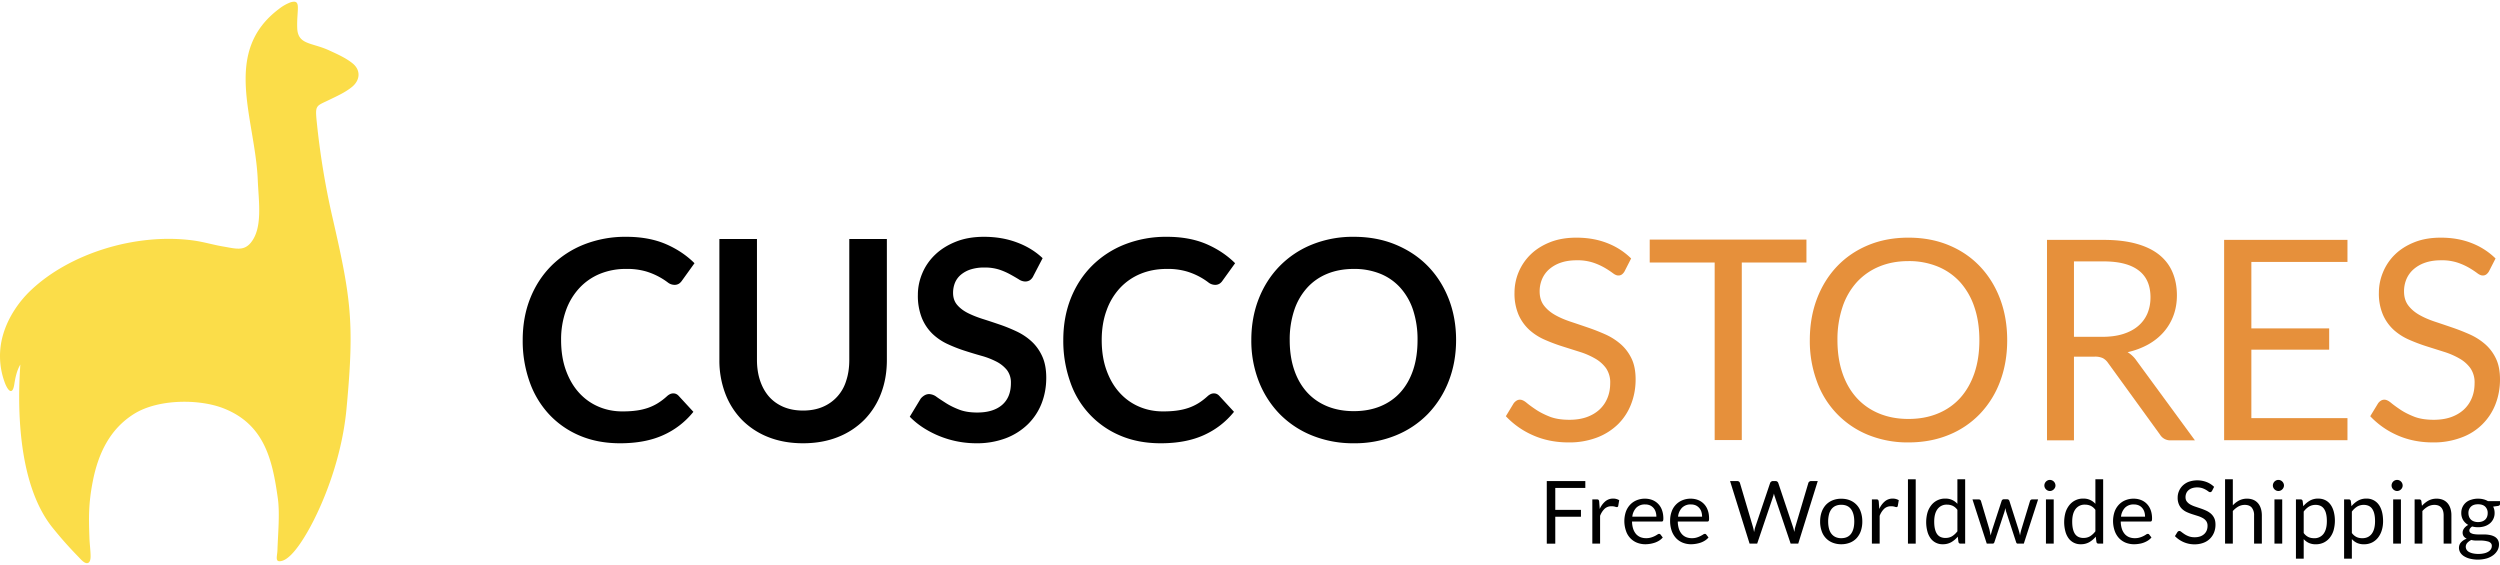 <svg xmlns="http://www.w3.org/2000/svg" xml:space="preserve" width="239" height="54" style="shape-rendering:geometricPrecision;text-rendering:geometricPrecision;image-rendering:optimizeQuality;fill-rule:evenodd;clip-rule:evenodd" viewBox="0 0 85.292 19.155"><defs><style>.fil1,.fil2{fill:#000;fill-rule:nonzero}.fil2{fill:#e6903b}</style></defs><g id="Capa_x0020_1"><g id="_1718400328352"><path d="M1.798 17.951c.301.372.531.631.869.98.085.084.23.272.345.213.062-.032.079-.126.079-.226-.001-.189-.033-.421-.04-.622-.023-.67-.037-1.166.115-1.936.185-.94.576-1.775 1.404-2.295.826-.519 2.235-.517 3.064-.189 1.387.549 1.661 1.746 1.845 3.072.072.521.004 1.208-.014 1.77-.007.21-.103.43.158.358.398-.111.876-.979 1.08-1.383.522-1.035.988-2.411 1.118-3.801.278-2.962.156-3.774-.493-6.597a26.656 26.656 0 0 1-.52-3.181c-.061-.592-.03-.545.406-.756.3-.146.557-.259.792-.448.276-.222.318-.568.022-.807-.222-.18-.505-.307-.799-.442-.6-.276-1.069-.184-1.089-.766-.021-.633.156-.989-.229-.873a1.491 1.491 0 0 0-.39.222c-1.963 1.473-.816 3.718-.727 5.838.031.745.175 1.631-.234 2.136-.243.3-.517.207-.953.133-.341-.058-.654-.156-1.012-.205-1.969-.265-4.234.448-5.555 1.712-.37.353-.76.886-.94 1.52a2.59 2.59 0 0 0 .046 1.569c.097.29.276.532.342.105.036-.229.085-.471.206-.672-.085 1.202-.149 4.02 1.104 5.571z" style="fill:#fbdd49"/><path class="fil1" d="M22.97 13.363c.07 0 .13.027.181.081l.505.548a2.752 2.752 0 0 1-1.031.796c-.408.185-.899.277-1.471.277-.511 0-.97-.088-1.379-.262a3.039 3.039 0 0 1-1.046-.73 3.173 3.173 0 0 1-.664-1.115 4.163 4.163 0 0 1-.232-1.415c0-.518.085-.993.257-1.424.171-.43.413-.8.724-1.112a3.291 3.291 0 0 1 1.119-.727 3.839 3.839 0 0 1 1.436-.259c.511 0 .959.083 1.342.246.383.165.71.383.983.655l-.428.595a.384.384 0 0 1-.097.1.28.28 0 0 1-.166.043.377.377 0 0 1-.224-.085 2.358 2.358 0 0 0-.735-.372 2.306 2.306 0 0 0-.685-.086 2.32 2.32 0 0 0-.893.168 1.988 1.988 0 0 0-.7.485 2.206 2.206 0 0 0-.458.764 2.939 2.939 0 0 0-.165 1.01c0 .388.056.733.165 1.034.11.302.258.555.445.761.188.207.408.366.663.475.254.11.527.164.819.164.175 0 .334-.009.475-.029a2.02 2.02 0 0 0 .391-.09c.119-.041.232-.094.338-.159a2.11 2.11 0 0 0 .317-.241.436.436 0 0 1 .1-.069.259.259 0 0 1 .114-.027z"/><path id="_1" class="fil1" d="M27.397 13.949c.248 0 .471-.041.666-.123a1.4 1.4 0 0 0 .805-.89c.072-.213.107-.451.107-.715V8.097h1.282v4.127c0 .41-.065.788-.197 1.136a2.588 2.588 0 0 1-.57.901 2.624 2.624 0 0 1-.901.591c-.353.141-.75.213-1.192.213-.441 0-.838-.072-1.191-.213a2.593 2.593 0 0 1-.898-.591 2.595 2.595 0 0 1-.567-.901 3.175 3.175 0 0 1-.198-1.136V8.097h1.282v4.119c0 .264.036.502.108.715.071.211.173.394.306.545.134.151.299.267.494.35.196.082.417.123.664.123z"/><path id="_2" class="fil1" d="M35.256 9.355a.357.357 0 0 1-.121.148.303.303 0 0 1-.165.043.413.413 0 0 1-.214-.075 7.054 7.054 0 0 0-.282-.163 2.239 2.239 0 0 0-.378-.166 1.602 1.602 0 0 0-.513-.073 1.5 1.5 0 0 0-.464.064.99.99 0 0 0-.333.179.72.72 0 0 0-.204.274.91.91 0 0 0-.066.351c0 .16.046.295.136.403.091.108.21.2.359.277.15.076.32.144.51.205.191.06.386.125.585.193.198.067.392.147.583.237.191.091.361.205.51.343.149.138.27.308.36.507.091.2.136.443.136.729 0 .311-.053.602-.159.874a2.032 2.032 0 0 1-.467.71 2.2 2.2 0 0 1-.752.477 2.783 2.783 0 0 1-1.015.173 3.343 3.343 0 0 1-1.808-.534 2.698 2.698 0 0 1-.456-.372l.372-.615a.484.484 0 0 1 .127-.111.31.31 0 0 1 .164-.046.45.45 0 0 1 .257.099c.092.065.202.136.327.216.126.079.274.152.444.217.17.065.373.097.611.097.366 0 .648-.087.849-.26.2-.174.3-.421.3-.745a.7.7 0 0 0-.135-.444 1.118 1.118 0 0 0-.361-.289 2.658 2.658 0 0 0-.51-.197 16.29 16.29 0 0 1-.581-.176 5.126 5.126 0 0 1-.582-.229 1.905 1.905 0 0 1-.51-.348 1.591 1.591 0 0 1-.359-.537 2.046 2.046 0 0 1-.136-.792c0-.251.051-.496.151-.734.1-.239.246-.45.438-.634s.428-.332.707-.443c.28-.112.599-.167.958-.167.407 0 .782.063 1.125.192.343.127.635.307.877.537l-.315.605z"/><path id="_3" class="fil1" d="M41.413 13.363c.07 0 .131.027.182.081l.505.548c-.28.347-.623.612-1.031.796-.409.185-.899.277-1.471.277-.512 0-.971-.088-1.379-.262a3.043 3.043 0 0 1-1.711-1.845 4.188 4.188 0 0 1-.232-1.415c0-.518.086-.993.257-1.424.172-.43.413-.8.725-1.112a3.277 3.277 0 0 1 1.118-.727 3.843 3.843 0 0 1 1.436-.259c.512 0 .96.083 1.343.246.382.165.71.383.983.655l-.429.595a.355.355 0 0 1-.097.1.276.276 0 0 1-.165.043.374.374 0 0 1-.224-.085 2.303 2.303 0 0 0-.736-.372 2.299 2.299 0 0 0-.684-.086c-.324 0-.622.056-.893.168a1.992 1.992 0 0 0-.701.485 2.204 2.204 0 0 0-.457.764c-.11.299-.165.637-.165 1.01 0 .388.055.733.165 1.034.109.302.257.555.445.761.187.207.408.366.662.475.254.11.527.164.82.164.174 0 .333-.009.475-.029.141-.019.271-.049.39-.09a1.72 1.72 0 0 0 .339-.159c.106-.065.211-.146.316-.241a.46.46 0 0 1 .1-.069.259.259 0 0 1 .114-.027z"/><path id="_4" class="fil1" d="M49.677 11.543c0 .505-.084.972-.252 1.402a3.34 3.34 0 0 1-.71 1.119 3.215 3.215 0 0 1-1.101.735 3.702 3.702 0 0 1-1.425.266 3.72 3.72 0 0 1-1.427-.266 3.246 3.246 0 0 1-1.106-.735 3.332 3.332 0 0 1-.713-1.119 3.818 3.818 0 0 1-.252-1.402c0-.505.084-.974.252-1.405.169-.43.407-.802.713-1.116a3.236 3.236 0 0 1 1.106-.737 3.72 3.72 0 0 1 1.427-.264c.521 0 .996.089 1.425.267.429.178.796.422 1.101.735.305.313.541.685.71 1.115.168.431.252.9.252 1.405zm-1.315.001a3.2 3.2 0 0 0-.149-1.015 2.144 2.144 0 0 0-.433-.764 1.85 1.85 0 0 0-.683-.481 2.358 2.358 0 0 0-.908-.167c-.337 0-.641.056-.911.167-.27.111-.498.272-.687.481a2.136 2.136 0 0 0-.437.764 3.141 3.141 0 0 0-.153 1.015c0 .378.051.718.153 1.017.101.3.248.554.437.763.189.208.417.367.687.478.27.111.574.167.911.167.336 0 .64-.056.908-.167.269-.111.496-.27.683-.478.188-.209.332-.463.433-.763.1-.299.149-.639.149-1.017z"/><path class="fil2" d="M55.425 9.198a.336.336 0 0 1-.09.106.2.2 0 0 1-.124.037c-.054 0-.116-.027-.187-.081a3 3 0 0 0-.272-.179 2.165 2.165 0 0 0-.396-.178 1.703 1.703 0 0 0-.56-.081c-.207 0-.39.027-.548.082a1.182 1.182 0 0 0-.398.227.938.938 0 0 0-.241.336 1.065 1.065 0 0 0-.081.417c0 .191.048.348.141.474.094.125.218.233.372.322s.329.165.524.231c.196.065.396.133.601.203.205.07.405.148.6.235.196.087.37.199.524.332.154.134.278.297.372.491.094.194.14.432.14.715 0 .298-.051.578-.153.84a1.939 1.939 0 0 1-.444.685 2.088 2.088 0 0 1-.72.457 2.653 2.653 0 0 1-.971.167c-.441 0-.843-.081-1.207-.241a2.818 2.818 0 0 1-.932-.653l.266-.439a.361.361 0 0 1 .094-.089.215.215 0 0 1 .121-.036c.067 0 .143.036.229.108.085.071.193.149.322.235s.285.165.467.237c.183.071.405.106.669.106.219 0 .415-.03.586-.09.172-.061.318-.147.437-.256.119-.11.21-.24.273-.393.064-.152.096-.322.096-.51a.856.856 0 0 0-.14-.508 1.172 1.172 0 0 0-.37-.33 2.598 2.598 0 0 0-.521-.228l-.601-.19a5.916 5.916 0 0 1-.6-.226 1.95 1.95 0 0 1-.523-.333 1.549 1.549 0 0 1-.369-.513 1.835 1.835 0 0 1-.141-.76 1.82 1.82 0 0 1 .548-1.301c.178-.174.399-.314.661-.419.262-.105.562-.157.902-.157.382 0 .729.06 1.044.182.315.121.589.297.824.528l-.224.438z"/><path id="_1_0" class="fil2" d="M61.63 8.116v.782h-2.206v6.057h-.925V8.898h-2.216v-.782z"/><path id="_2_1" class="fil2" d="M68.479 11.548c0 .511-.081.981-.243 1.41a3.213 3.213 0 0 1-.687 1.104 3.06 3.06 0 0 1-1.064.718c-.415.17-.874.256-1.376.256a3.57 3.57 0 0 1-1.372-.256 3.083 3.083 0 0 1-1.749-1.822 3.96 3.96 0 0 1-.243-1.41c0-.512.081-.982.243-1.411.162-.427.391-.796.686-1.107.296-.31.65-.552 1.063-.723.413-.172.87-.257 1.372-.257.502 0 .961.085 1.376.257.415.171.769.413 1.064.723.296.311.525.68.687 1.107.162.429.243.899.243 1.411zm-.949 0c0-.42-.057-.798-.171-1.131a2.416 2.416 0 0 0-.486-.849 2.118 2.118 0 0 0-.763-.532 2.584 2.584 0 0 0-1.001-.186c-.365 0-.697.062-.996.186a2.148 2.148 0 0 0-.764.532 2.377 2.377 0 0 0-.489.849 3.485 3.485 0 0 0-.172 1.131c0 .419.058.795.172 1.129.114.332.278.613.489.845.212.23.466.407.764.529.299.123.631.184.996.184.369 0 .703-.061 1.001-.184.299-.122.553-.299.763-.529.209-.232.371-.513.486-.845.114-.334.171-.71.171-1.129z"/><path id="_3_2" class="fil2" d="M70.757 12.11v2.855h-.92V8.126h1.93c.432 0 .805.044 1.12.132.315.087.575.213.78.378.205.165.356.365.454.599.099.235.148.495.148.784 0 .243-.038.469-.114.679a1.804 1.804 0 0 1-.331.565c-.144.167-.321.31-.529.428a2.634 2.634 0 0 1-.708.266.986.986 0 0 1 .305.291l1.992 2.717h-.82a.407.407 0 0 1-.372-.196l-1.772-2.445a.507.507 0 0 0-.177-.163.624.624 0 0 0-.286-.051h-.7zm0-.677h.967c.27 0 .508-.032.713-.097.205-.065.377-.157.515-.276.138-.119.242-.261.312-.426.069-.165.104-.348.104-.546 0-.407-.133-.714-.402-.918-.268-.207-.668-.31-1.199-.31h-1.01v2.573z"/><path id="_4_3" class="fil2" d="M80.088 8.126v.753h-3.279v2.268h2.655v.725h-2.655v2.335h3.279v.753H75.88V8.126z"/><path id="_5" class="fil2" d="M84.916 9.198a.351.351 0 0 1-.091.106.2.2 0 0 1-.124.037c-.054 0-.116-.027-.187-.081a3 3 0 0 0-.272-.179 2.135 2.135 0 0 0-.396-.178 1.703 1.703 0 0 0-.56-.081c-.207 0-.389.027-.548.082a1.168 1.168 0 0 0-.397.227.93.93 0 0 0-.242.336 1.065 1.065 0 0 0-.081.417c0 .191.048.348.141.474.094.125.218.233.372.322s.329.165.524.231c.196.065.396.133.601.203.205.07.405.148.6.235.196.087.37.199.525.332.154.134.278.297.371.491.094.194.14.432.14.715 0 .298-.051.578-.152.84a1.955 1.955 0 0 1-1.165 1.142 2.651 2.651 0 0 1-.97.167c-.442 0-.844-.081-1.208-.241a2.818 2.818 0 0 1-.932-.653l.267-.439a.342.342 0 0 1 .093-.089.217.217 0 0 1 .121-.036c.067 0 .143.036.229.108.086.071.194.149.322.235.129.086.285.165.467.237.183.071.405.106.669.106.219 0 .415-.03.586-.09.172-.061.318-.147.437-.256.119-.11.21-.24.273-.393.064-.152.096-.322.096-.51a.856.856 0 0 0-.14-.508 1.172 1.172 0 0 0-.37-.33 2.598 2.598 0 0 0-.521-.228l-.601-.19a5.916 5.916 0 0 1-.6-.226 1.95 1.95 0 0 1-.523-.333 1.533 1.533 0 0 1-.368-.513 1.818 1.818 0 0 1-.142-.76c0-.241.048-.475.142-.7a1.79 1.79 0 0 1 .406-.601c.178-.174.399-.314.661-.419.262-.105.562-.157.902-.157.382 0 .73.06 1.044.182.315.121.589.297.825.528l-.224.438z"/></g><path class="fil1" d="M54.086 16.354v.235h-1.025v.747h.876v.236h-.876v.918h-.29v-2.136z"/><path id="_1_4" class="fil1" d="M54.325 18.489v-1.51h.152c.029 0 .049.006.06.017.011.012.018.032.022.061l.018.25a.731.731 0 0 1 .191-.261.411.411 0 0 1 .268-.094.401.401 0 0 1 .206.055l-.034.198c-.007.025-.022.038-.046.038a.22.22 0 0 1-.064-.015.421.421 0 0 0-.121-.014.332.332 0 0 0-.231.084.643.643 0 0 0-.156.244v.947h-.265z"/><path id="_2_5" class="fil1" d="M56.123 16.955c.09 0 .173.016.25.046a.566.566 0 0 1 .328.343c.031.084.047.18.047.287 0 .042-.005.07-.014.084-.009.014-.025.021-.05.021H55.68a.834.834 0 0 0 .039.249.528.528 0 0 0 .098.177.411.411 0 0 0 .149.106.52.52 0 0 0 .194.035.55.55 0 0 0 .172-.024.778.778 0 0 0 .211-.099c.024-.016.043-.024.06-.024a.06.06 0 0 1 .051.026l.074.097a.53.53 0 0 1-.117.103.743.743 0 0 1-.147.072 1.043 1.043 0 0 1-.327.056.773.773 0 0 1-.288-.053.647.647 0 0 1-.377-.408 1.018 1.018 0 0 1-.005-.641.684.684 0 0 1 .139-.237.628.628 0 0 1 .222-.158.729.729 0 0 1 .295-.058zm.005.197a.407.407 0 0 0-.302.111.519.519 0 0 0-.137.306h.821a.53.53 0 0 0-.026-.169.358.358 0 0 0-.194-.218.41.41 0 0 0-.162-.03z"/><path id="_3_6" class="fil1" d="M57.683 16.955c.09 0 .174.016.25.046a.566.566 0 0 1 .328.343c.032.084.047.18.047.287 0 .042-.004.07-.013.084-.009.014-.026.021-.051.021h-1.003a.835.835 0 0 0 .038.249.513.513 0 0 0 .099.177.395.395 0 0 0 .149.106.514.514 0 0 0 .193.035.545.545 0 0 0 .172-.024.741.741 0 0 0 .124-.05 1.23 1.23 0 0 0 .088-.049.11.11 0 0 1 .06-.024c.022 0 .039.009.05.026l.075.097a.536.536 0 0 1-.118.103.734.734 0 0 1-.146.072 1.069 1.069 0 0 1-.327.056.769.769 0 0 1-.288-.053.642.642 0 0 1-.228-.155.72.72 0 0 1-.15-.253 1.019 1.019 0 0 1-.053-.346.89.89 0 0 1 .048-.295.647.647 0 0 1 .361-.395.732.732 0 0 1 .295-.058zm.006.197a.405.405 0 0 0-.302.111.507.507 0 0 0-.137.306h.82a.56.56 0 0 0-.025-.169.36.36 0 0 0-.194-.218.418.418 0 0 0-.162-.03z"/><path id="_4_7" class="fil1" d="M59.024 16.354h.24c.026 0 .047.006.064.019a.092.092 0 0 1 .034.05l.441 1.489a1.221 1.221 0 0 1 .04.184l.021-.098a.697.697 0 0 1 .024-.086l.502-1.489a.097.097 0 0 1 .035-.047.091.091 0 0 1 .063-.022h.083c.026 0 .047.006.064.019a.106.106 0 0 1 .035.05l.498 1.489c.018.052.034.111.048.178l.016-.094a.647.647 0 0 1 .02-.084l.442-1.489a.084.084 0 0 1 .034-.048.096.096 0 0 1 .063-.021h.225l-.666 2.135h-.259l-.541-1.604a.86.86 0 0 1-.029-.105l-.014.056a.595.595 0 0 1-.015.049l-.543 1.604h-.259l-.666-2.135z"/><path id="_5_8" class="fil1" d="M62.818 16.957c.11 0 .21.018.299.055a.635.635 0 0 1 .369.401c.033.096.05.203.05.321a.985.985 0 0 1-.05.322.696.696 0 0 1-.143.244.62.62 0 0 1-.226.155.792.792 0 0 1-.299.055.787.787 0 0 1-.298-.055.637.637 0 0 1-.372-.399.958.958 0 0 1-.051-.322c0-.118.017-.225.051-.321a.71.71 0 0 1 .144-.245.652.652 0 0 1 .228-.156.768.768 0 0 1 .298-.055zm0 1.346c.149 0 .26-.05.334-.15.073-.1.11-.239.11-.419 0-.179-.037-.319-.11-.42-.074-.1-.185-.15-.334-.15a.473.473 0 0 0-.196.038.362.362 0 0 0-.139.112.484.484 0 0 0-.084.18.976.976 0 0 0-.028.24c0 .09.01.17.028.241.018.07.046.13.084.178a.369.369 0 0 0 .139.111.457.457 0 0 0 .196.039z"/><path id="_6" class="fil1" d="M63.863 18.489v-1.51h.152c.029 0 .049.006.06.017.011.012.018.032.022.061l.018.25a.708.708 0 0 1 .191-.261.41.41 0 0 1 .267-.094.403.403 0 0 1 .207.055l-.034.198c-.007.025-.022.038-.046.038a.22.22 0 0 1-.064-.015.421.421 0 0 0-.121-.014.332.332 0 0 0-.231.084.643.643 0 0 0-.156.244v.947h-.265z"/><path id="_7" class="fil1" d="M65.358 16.294v2.195h-.265v-2.195z"/><path id="_8" class="fil1" d="M66.887 18.489c-.038 0-.061-.019-.071-.055l-.024-.183a.802.802 0 0 1-.221.188.568.568 0 0 1-.285.071.498.498 0 0 1-.416-.197.697.697 0 0 1-.114-.242 1.23 1.23 0 0 1 .004-.643.764.764 0 0 1 .129-.249.59.59 0 0 1 .479-.227.531.531 0 0 1 .412.179v-.837h.265v2.195h-.158zm-.513-.194c.086 0 .162-.02.227-.059a.67.67 0 0 0 .179-.168v-.731a.416.416 0 0 0-.16-.138.466.466 0 0 0-.193-.04.379.379 0 0 0-.324.151c-.076.1-.114.243-.114.429 0 .099.009.183.026.253s.041.128.074.173a.295.295 0 0 0 .121.099.4.4 0 0 0 .164.031z"/><path id="_9" class="fil1" d="M67.294 16.979h.208c.022 0 .04.006.054.016a.081.081 0 0 1 .028.039l.289.972a6.672 6.672 0 0 1 .04.204 10.141 10.141 0 0 1 .058-.204l.319-.978a.08.08 0 0 1 .026-.037.072.072 0 0 1 .047-.015h.114a.08.08 0 0 1 .05.015.08.08 0 0 1 .026.037l.312.978.029.103.024.1a1.413 1.413 0 0 1 .045-.203l.295-.972a.073.073 0 0 1 .028-.039.082.082 0 0 1 .049-.016h.199l-.488 1.51h-.21c-.026 0-.043-.017-.053-.051l-.334-1.024a.541.541 0 0 1-.019-.069l-.015-.069-.015.07a.556.556 0 0 1-.019.07l-.338 1.022c-.011.034-.032.051-.061.051h-.2l-.488-1.51z"/><path id="_10" class="fil1" d="M70.066 16.979v1.51h-.265v-1.51h.265zm.06-.473a.164.164 0 0 1-.016.072.202.202 0 0 1-.102.1.18.18 0 0 1-.145 0 .2.2 0 0 1-.101-.1.185.185 0 0 1 0-.146.2.2 0 0 1 .101-.102.18.18 0 0 1 .145 0 .193.193 0 0 1 .118.176z"/><path id="_11" class="fil1" d="M71.595 18.489c-.038 0-.061-.019-.071-.055l-.024-.183a.802.802 0 0 1-.221.188.568.568 0 0 1-.285.071.498.498 0 0 1-.416-.197.697.697 0 0 1-.114-.242 1.23 1.23 0 0 1 .004-.643.764.764 0 0 1 .129-.249.59.59 0 0 1 .479-.227.531.531 0 0 1 .412.179v-.837h.265v2.195h-.158zm-.513-.194c.086 0 .162-.02.227-.059a.67.67 0 0 0 .179-.168v-.731a.416.416 0 0 0-.16-.138.466.466 0 0 0-.193-.04.379.379 0 0 0-.324.151c-.076.1-.114.243-.114.429 0 .099.009.183.026.253s.041.128.074.173a.295.295 0 0 0 .121.099.4.4 0 0 0 .164.031z"/><path id="_12" class="fil1" d="M72.795 16.955c.091 0 .174.016.25.046.077.03.143.074.198.131a.59.59 0 0 1 .131.212c.031.084.047.18.047.287 0 .042-.005.07-.014.084-.009.014-.026.021-.05.021h-1.004a.834.834 0 0 0 .039.249.512.512 0 0 0 .098.177.403.403 0 0 0 .149.106.518.518 0 0 0 .193.035.552.552 0 0 0 .173-.024.778.778 0 0 0 .211-.099.11.11 0 0 1 .06-.024.06.06 0 0 1 .051.026l.074.097a.554.554 0 0 1-.117.103.77.77 0 0 1-.309.114 1.02 1.02 0 0 1-.165.014.773.773 0 0 1-.288-.053.66.66 0 0 1-.228-.155.704.704 0 0 1-.149-.253 1.018 1.018 0 0 1-.005-.641.684.684 0 0 1 .139-.237.633.633 0 0 1 .221-.158.736.736 0 0 1 .295-.058zm.006.197a.405.405 0 0 0-.302.111.519.519 0 0 0-.137.306h.82a.53.53 0 0 0-.025-.169.373.373 0 0 0-.074-.131.326.326 0 0 0-.12-.087.41.41 0 0 0-.162-.03z"/><path id="_13" class="fil1" d="M75.468 16.689a.107.107 0 0 1-.029.033.061.061 0 0 1-.038.011c-.017 0-.036-.008-.059-.025a.738.738 0 0 0-.208-.112.558.558 0 0 0-.175-.025.532.532 0 0 0-.172.026.366.366 0 0 0-.124.071.29.29 0 0 0-.075.105.331.331 0 0 0-.025.13c0 .06.014.109.044.148a.383.383 0 0 0 .116.101.92.92 0 0 0 .164.072l.187.063c.064.022.127.046.188.074a.689.689 0 0 1 .164.103.47.47 0 0 1 .116.154c.029.06.043.135.043.223a.714.714 0 0 1-.047.263.614.614 0 0 1-.364.357.844.844 0 0 1-.303.052.923.923 0 0 1-.669-.28l.084-.137a.094.094 0 0 1 .029-.027.064.064 0 0 1 .038-.012c.02 0 .044.012.071.034.027.022.061.046.101.073.04.027.089.052.146.074a.56.56 0 0 0 .209.033.55.55 0 0 0 .183-.028.383.383 0 0 0 .136-.08.339.339 0 0 0 .086-.122.41.41 0 0 0 .029-.16.268.268 0 0 0-.043-.158.354.354 0 0 0-.116-.104.878.878 0 0 0-.163-.071l-.187-.059a1.77 1.77 0 0 1-.188-.071.588.588 0 0 1-.163-.104.472.472 0 0 1-.115-.16.557.557 0 0 1-.044-.237.55.55 0 0 1 .044-.219.554.554 0 0 1 .127-.188.622.622 0 0 1 .206-.131.896.896 0 0 1 .608.008.76.76 0 0 1 .258.165l-.07.137z"/><path id="_14" class="fil1" d="M75.912 18.489v-2.195h.265v.888a.798.798 0 0 1 .214-.165.576.576 0 0 1 .271-.062.55.55 0 0 1 .218.041.433.433 0 0 1 .158.117c.042.05.074.11.096.181.022.07.033.148.033.234v.961h-.265v-.961a.406.406 0 0 0-.078-.266c-.052-.063-.132-.095-.24-.095a.452.452 0 0 0-.219.056.732.732 0 0 0-.188.154v1.112h-.265z"/><path id="_15" class="fil1" d="M77.862 16.979v1.51h-.265v-1.51h.265zm.06-.473a.187.187 0 0 1-.058.131.178.178 0 0 1-.06.041.18.18 0 0 1-.145 0 .2.2 0 0 1-.101-.1.185.185 0 0 1 0-.146.2.2 0 0 1 .101-.102.18.18 0 0 1 .145 0c.023.01.043.023.06.041a.175.175 0 0 1 .042.061.17.17 0 0 1 .016.074z"/><path id="_16" class="fil1" d="M78.33 19.001v-2.022h.157c.038 0 .062.018.072.055l.022.179a.82.82 0 0 1 .221-.189.564.564 0 0 1 .287-.072c.086 0 .165.017.235.05a.484.484 0 0 1 .18.148c.05.065.088.146.115.243a1.233 1.233 0 0 1-.005.643.734.734 0 0 1-.128.249.6.6 0 0 1-.204.166.61.61 0 0 1-.274.06.555.555 0 0 1-.238-.046.53.53 0 0 1-.175-.131v.667h-.265zm.671-1.834a.434.434 0 0 0-.227.059.66.66 0 0 0-.179.169v.731a.427.427 0 0 0 .16.138c.058.027.122.04.194.04a.38.38 0 0 0 .323-.15c.075-.101.113-.244.113-.43 0-.098-.008-.183-.026-.253a.481.481 0 0 0-.075-.174.295.295 0 0 0-.121-.099.394.394 0 0 0-.162-.031z"/><path id="_17" class="fil1" d="M79.973 19.001v-2.022h.158c.038 0 .062.018.072.055l.022.179a.792.792 0 0 1 .221-.189.561.561 0 0 1 .287-.072.5.5 0 0 1 .415.198c.05.065.088.146.115.243.026.096.04.207.04.332 0 .112-.015.215-.045.311a.752.752 0 0 1-.128.249.6.6 0 0 1-.204.166.613.613 0 0 1-.274.06.56.56 0 0 1-.239-.046.54.54 0 0 1-.175-.131v.667h-.265zm.672-1.834a.431.431 0 0 0-.227.059.678.678 0 0 0-.18.169v.731a.437.437 0 0 0 .161.138c.058.027.122.04.194.04.14 0 .247-.05.323-.15.075-.101.113-.244.113-.43 0-.098-.009-.183-.026-.253a.5.5 0 0 0-.075-.174.295.295 0 0 0-.121-.099.4.4 0 0 0-.162-.031z"/><path id="_18" class="fil1" d="M81.912 16.979v1.51h-.265v-1.51h.265zm.059-.473a.179.179 0 0 1-.057.131.178.178 0 0 1-.06.041.18.18 0 0 1-.145 0 .202.202 0 0 1-.101-.1.185.185 0 0 1 0-.146.189.189 0 0 1 .173-.117.18.18 0 0 1 .073.015c.023.01.043.023.06.041a.19.19 0 0 1 .057.135z"/><path id="_19" class="fil1" d="M82.379 18.489v-1.51h.158c.038 0 .062.018.072.055l.02.165a.857.857 0 0 1 .22-.177.578.578 0 0 1 .281-.067.55.55 0 0 1 .218.041.433.433 0 0 1 .158.117c.042.05.074.11.096.181a.78.78 0 0 1 .032.234v.961h-.265v-.961c0-.115-.025-.203-.078-.266-.052-.063-.132-.095-.239-.095a.452.452 0 0 0-.219.056.753.753 0 0 0-.189.154v1.112h-.265z"/><path id="_20" class="fil1" d="M84.543 16.955c.065 0 .127.007.184.022a.548.548 0 0 1 .155.063h.41v.099c0 .033-.021.054-.063.063l-.171.024c.034.064.05.136.05.216a.454.454 0 0 1-.159.355.543.543 0 0 1-.179.098.716.716 0 0 1-.227.034.761.761 0 0 1-.2-.025.259.259 0 0 0-.072.066.127.127 0 0 0-.025.069c0 .037.015.065.044.084a.292.292 0 0 0 .114.041.991.991 0 0 0 .162.012h.186c.063 0 .125.006.185.017a.568.568 0 0 1 .163.054c.047.025.085.06.114.104a.309.309 0 0 1 .043.172.406.406 0 0 1-.048.19.52.52 0 0 1-.139.163.727.727 0 0 1-.222.115 1.135 1.135 0 0 1-.586.01.666.666 0 0 1-.206-.088.39.39 0 0 1-.123-.127.31.31 0 0 1-.041-.152c0-.074.024-.137.071-.189a.48.48 0 0 1 .194-.125.272.272 0 0 1-.102-.079.218.218 0 0 1-.038-.133c0-.022.004-.045.012-.068a.259.259 0 0 1 .037-.069.398.398 0 0 1 .143-.12.482.482 0 0 1-.175-.166.463.463 0 0 1-.063-.243.459.459 0 0 1 .342-.452.73.73 0 0 1 .23-.035zm.47 1.612a.131.131 0 0 0-.031-.092.2.2 0 0 0-.085-.055.98.98 0 0 0-.271-.037h-.158a.549.549 0 0 1-.153-.02.44.44 0 0 0-.138.099.197.197 0 0 0-.026.233.223.223 0 0 0 .079.076.47.47 0 0 0 .135.05.828.828 0 0 0 .191.019.798.798 0 0 0 .192-.02.451.451 0 0 0 .144-.056.276.276 0 0 0 .09-.086.207.207 0 0 0 .031-.111zm-.47-.814a.415.415 0 0 0 .142-.022.292.292 0 0 0 .103-.062.271.271 0 0 0 .063-.097.35.35 0 0 0 .021-.123.295.295 0 0 0-.084-.221c-.056-.055-.138-.082-.245-.082-.107 0-.187.027-.243.082a.292.292 0 0 0-.085.221.35.35 0 0 0 .022.123.271.271 0 0 0 .063.097.301.301 0 0 0 .103.062.4.4 0 0 0 .14.022z"/></g></svg>
